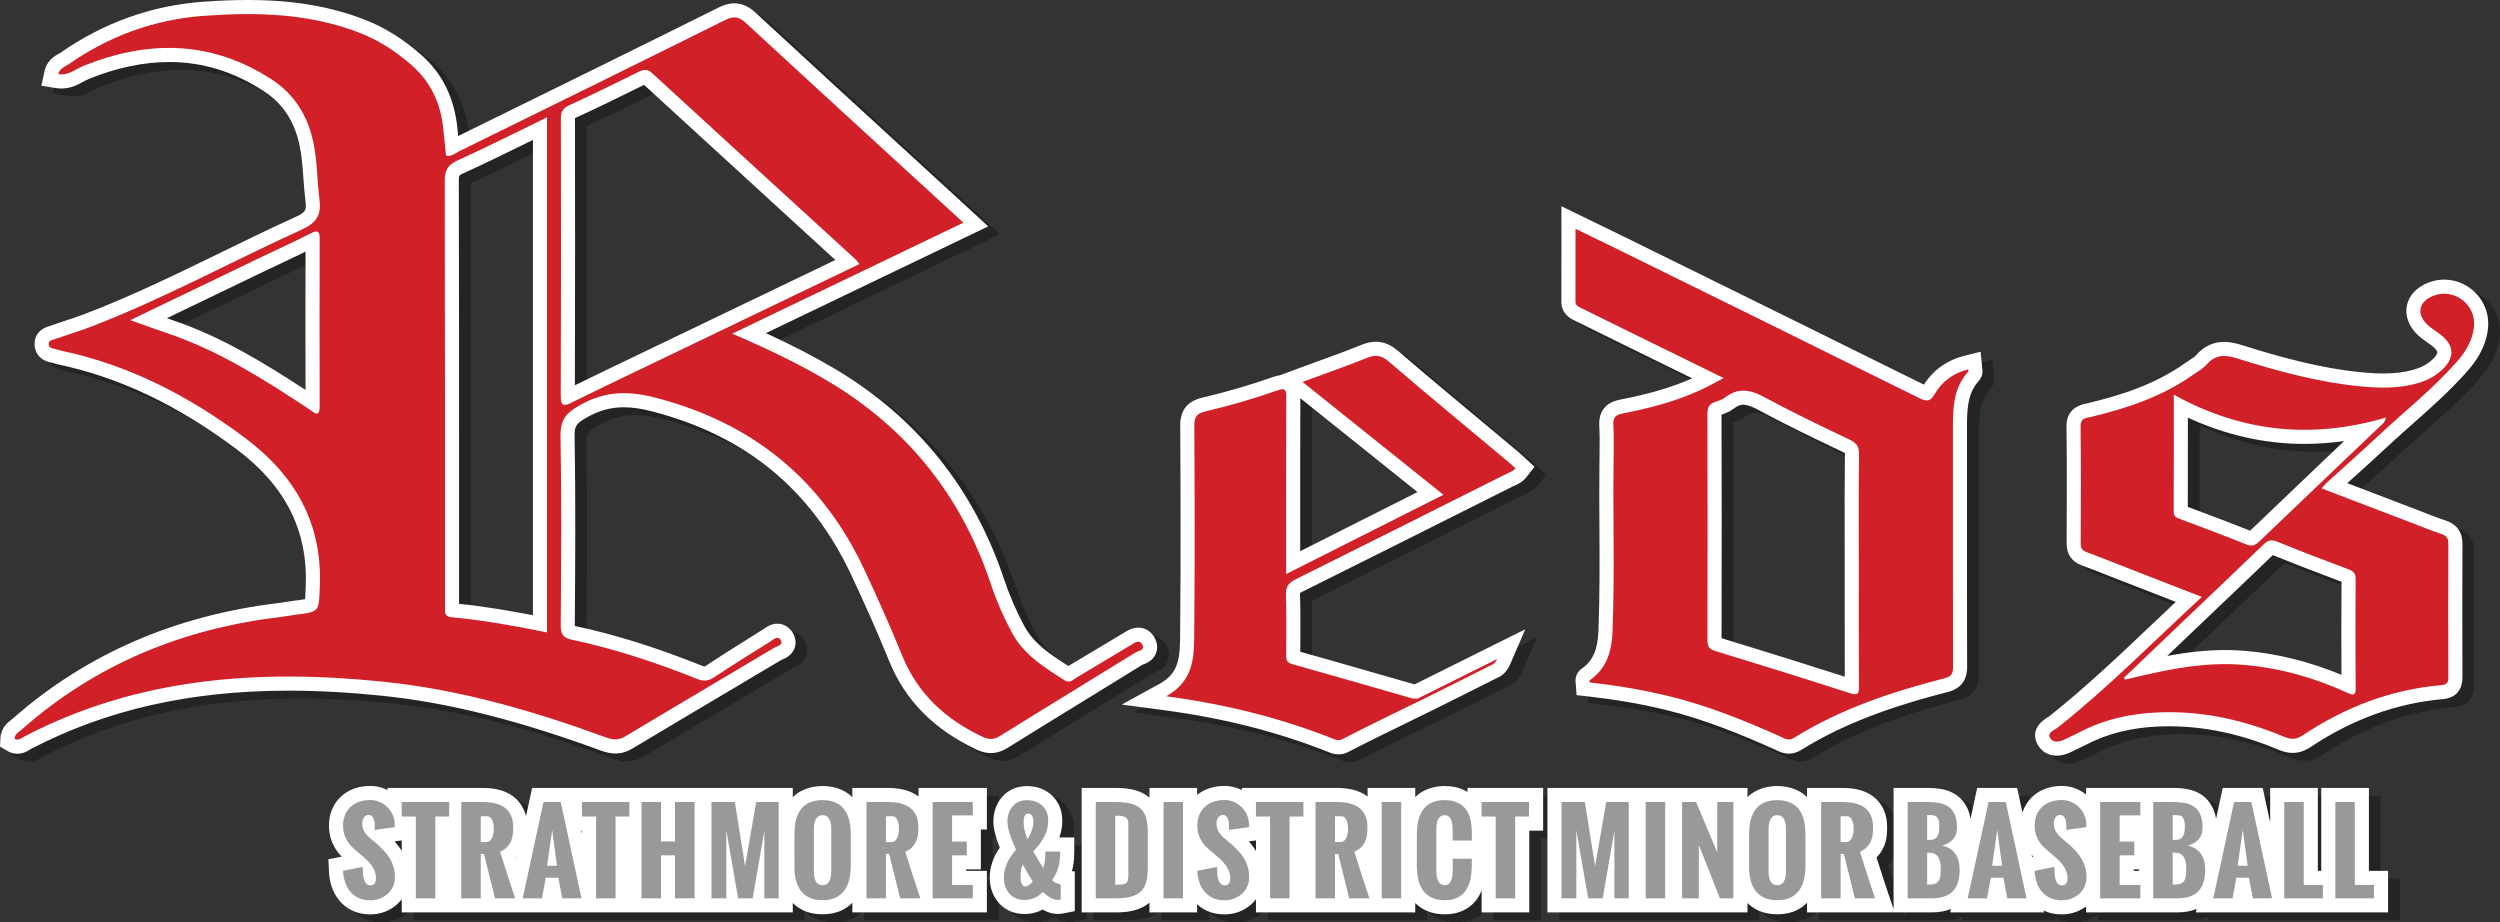 <?xml version="1.0" encoding="utf-8"?>
<!-- Generator: Adobe Illustrator 16.0.0, SVG Export Plug-In . SVG Version: 6.00 Build 0)  -->
<!DOCTYPE svg PUBLIC "-//W3C//DTD SVG 1.1//EN" "http://www.w3.org/Graphics/SVG/1.1/DTD/svg11.dtd">
<svg version="1.1" id="Layer_1" xmlns="http://www.w3.org/2000/svg" xmlns:xlink="http://www.w3.org/1999/xlink" x="0px" y="0px"
	 width="1277.419px" height="471.228px" viewBox="0 0 1277.419 471.228" enable-background="new 0 0 1277.419 471.228"
	 xml:space="preserve">
<rect x="0" y="0" width="1277.419" height="471.228" fill="#333333" stroke="none"/>
<path opacity="0.3" d="M1056.95,390.123c-4.218,0-7.794-2.083-9.813-5.716c-1.348-2.425-3.545-8.632,5.147-13.884
	c0.265-0.16,0.528-0.308,0.746-0.466c18.4-14.604,35.197-30.531,52.98-47.393c3.854-3.654,7.784-7.382,11.758-11.118l-30.521-11.877
	c-1.722-0.67-3.441-1.347-5.161-2.023c-4.052-1.596-8.242-3.246-12.358-4.752c-5.095-1.863-7.775-5.731-7.751-11.185l0.003-0.735
	c0.084-19.391,0.17-39.44-0.064-59.129c-0.074-6.314,3.231-10.215,9.824-11.597c0.223-0.046,0.447-0.092,0.671-0.146
	c15.75-3.752,34.026-9.133,50.159-20.594c0.716-0.508,1.459-0.996,2.204-1.482c1.356-0.886,2.638-1.723,3.291-2.473
	c3.969-4.557,8.803-6.867,14.366-6.867c2.701,0,5.51,0.506,9.107,1.64c18.164,5.727,39.692,11.862,61.635,13.946
	c4.089,0.388,7.474,0.569,10.651,0.569c0.001,0,0.002,0,0.003,0c5.628,0,10.546-0.599,15.035-1.83
	c4.139-1.135,7.432-2.88,10.067-5.334c1.858-1.731,2.482-3.062,2.451-3.675c-0.03-0.601-0.768-1.836-2.747-3.338
	c-0.683-0.518-1.389-1.01-2.093-1.504c-1.49-1.044-3.181-2.227-4.776-3.673c-4.794-4.342-6.979-9.856-5.992-15.128
	c0.991-5.295,5.05-9.669,11.135-12c2.577-0.988,5.263-1.488,7.98-1.488c6.393,0,12.536,2.786,16.855,7.643
	c4.256,4.787,6.269,11.172,5.521,17.52c-1.183,10.05-6.729,17.319-10.798,21.913c-8.66,9.776-18.403,18.406-27.825,26.752
	c-4.43,3.924-9.011,7.981-13.362,12.059c-5.515,5.171-11.203,10.287-16.703,15.235c-1.064,0.957-2.129,1.915-3.192,2.873
	l34.898,13.331c1.504,0.574,3.004,1.161,4.504,1.748c3.798,1.485,7.385,2.889,11.053,4.103c3.844,1.272,8.419,4.373,8.385,11.918
	c-0.091,19.7-0.096,41.284-0.018,67.927c0.024,9.112-6.246,11.015-9.986,11.338c-23.544,2.034-46.288,10.272-67.603,24.484
	c-3.012,2.009-6.003,2.986-9.145,2.986c-2.299,0-4.589-0.512-7.207-1.611c-19.216-8.069-37.546-11.992-56.037-11.992
	c-1.507,0-3.034,0.026-4.54,0.08c-14.49,0.513-26.964,3.629-38.133,9.524c-1.293,0.683-2.561,1.273-3.786,1.845
	c-1.054,0.491-2.048,0.955-2.979,1.439C1062.067,389.404,1059.429,390.123,1056.95,390.123z M1143.042,336.144
	c3.332,0,6.649,0.135,9.861,0.399c16.536,1.366,33.162,5.493,49.514,12.282c-0.097-14.131-0.084-29.463,0.036-47.562
	c-13.618-5.098-24.823-9.446-35.114-13.628c-10.001,9.654-20.223,19.381-30.11,28.79c-4.076,3.879-8.153,7.758-12.225,11.642
	c-3.869,3.69-7.736,7.383-11.602,11.076C1122.782,337.414,1132.832,336.144,1143.042,336.144z M1123.9,262.991
	c10.463,3.917,21.252,7.963,31.824,12.201c12.217-11.709,24.663-23.563,36.703-35.028c3.776-3.596,7.553-7.191,11.328-10.789
	c-6.841,0.965-13.608,1.451-20.261,1.451c-20.259,0-40.243-4.514-59.554-13.436l0.001,2.809
	C1123.949,234.931,1123.956,248.893,1123.9,262.991z M690.026,389.454c-2.013,0-3.707-0.566-5.099-1.12
	c-25.948-10.332-53.426-17.342-84.006-21.431l-21.726-2.905l19.217-10.544c10.061-5.521,10.571-13.166,10.606-26.203
	c0.002-0.942,0.005-1.883,0.014-2.818c0.354-36.865,0.209-72.68,0.021-102.852c-0.049-7.896,3.623-12.601,11.227-14.382
	c12.318-2.885,24.455-6.423,36.074-10.516c0.996-0.351,2.233-0.74,3.572-0.918l9.128-3.374c3.355-1.24,6.656-2.437,9.914-3.619
	c7.886-2.86,15.334-5.561,22.694-8.553c2.65-1.077,5.056-1.601,7.356-1.601c5.268,0,9.05,2.723,11.436,4.772
	c14.795,12.7,30.048,25.408,44.8,37.697c5.576,4.646,11.153,9.292,16.721,13.95c0.854,0.715,1.605,1.426,2.334,2.114
	c0.299,0.282,0.602,0.569,0.915,0.857l4.876,4.491l-4.074,5.229c-2.076,2.666-4.688,3.793-6.247,4.466
	c-0.264,0.114-0.526,0.224-0.779,0.35l-17.509,8.783c-29.583,14.843-60.173,30.19-90.327,45.166
	c-0.45,0.224-0.726,0.394-0.887,0.504c-0.015,0.158-0.026,0.401-0.015,0.752c0.238,7.419,0.201,14.902,0.165,22.141
	c-0.012,2.375-0.023,4.75-0.026,7.125c12.912,3.614,25.936,7.362,38.554,10.994c6.609,1.902,13.219,3.805,19.831,5.694
	l56.569-28.155l-7.772,18.05c-2.128,4.939-5.608,6.414-7.095,7.044l-0.228,0.098c-10.66,5.396-21.615,10.883-32.513,16.281
	c-0.185,0.092-0.923,0.451-2.093,1.02c-19.794,9.62-33.546,16.434-40.875,20.253C693.302,389.064,691.703,389.454,690.026,389.454z
	 M670.432,207.475c-0.092,20.712-0.083,41.763-0.076,62.129l0.004,16.042l59.948-30.219L670.432,207.475z M14.913,389.139
	c-1.802,0-3.537-0.485-5.157-1.443L6,385.476l0.229-4.356c0.281-5.347,3.919-8.115,5.668-9.446c0.229-0.174,0.46-0.342,0.668-0.525
	c37.318-32.899,83.073-52.768,135.994-59.049c1.051-0.126,2.149-0.309,3.313-0.501c1.255-0.209,2.552-0.425,3.915-0.589
	c2.204-0.266,4.626-0.558,6.084-0.848c0.128-1.243,0.206-3.154,0.278-4.901l0.064-1.534c1.225-28.5-10.313-51.447-35.274-70.155
	c-30.153-22.599-60.005-36.787-91.26-43.374c-0.893-0.188-1.688-0.433-2.326-0.629c-0.334-0.103-0.667-0.212-1.006-0.29
	l-0.319-0.066c-5.894-1.18-7.721-4.87-8.216-7.758c-0.33-1.928-0.779-8.404,7.327-10.805c0.102-0.03,0.203-0.058,0.298-0.09
	c2.486-0.877,5.007-1.71,7.445-2.516c3.68-1.216,7.155-2.364,10.596-3.676c23.555-8.985,46.691-20.271,69.066-31.187
	c12.557-6.125,25.541-12.459,38.521-18.352c5.211-2.366,5.584-3.533,5.031-7.93c-0.492-3.919-0.772-7.826-1.043-11.605
	c-0.437-6.097-0.85-11.855-2.082-17.481c-2.653-12.118-8.596-21.026-18.166-27.232C125.345,40.554,109.492,35.68,92.339,35.68
	c-12.906,0-26.67,2.899-40.911,8.618c-0.79,0.317-1.726,0.827-2.716,1.367c-2.913,1.588-6.538,3.564-11.338,3.564
	c-0.91,0-1.832-0.074-2.739-0.221l-7.487-1.213l1.601-7.414c1.196-5.539,5.324-7.84,7.308-8.946
	c0.316-0.176,0.674-0.376,0.829-0.483C59.02,15.559,83.536,6.793,109.752,4.897C118.102,4.293,125.558,4,132.548,4
	c23.092,0,42.064,3.186,59.71,10.024c10.333,4.005,19.856,9.934,29.114,18.126c10.652,9.424,16.822,21.982,18.335,37.325
	c0.133,1.344,0.267,2.688,0.402,4.034l3.617-1.777c42.489-20.875,86.424-42.461,129.517-63.91c2.919-1.453,5.458-2.129,7.99-2.129
	c5.055,0,8.663,2.793,10.937,4.895c26.925,24.889,54.42,50.076,81.011,74.433c7.824,7.167,15.649,14.335,23.471,21.506
	c1.284,1.177,2.563,2.358,4.01,3.693l10.266,9.467l-113.576,54.546c13.432,6.157,24.589,11.936,35.02,18.105
	c42.011,24.846,71.197,61.126,86.75,107.836c2.683,8.062,6.162,16.076,10.341,23.821c4.829,8.949,13.359,14.514,22.449,20.32
	c0.104-0.065,0.211-0.131,0.322-0.196c5.733-3.401,11.456-6.837,17.178-10.272c3.584-2.151,7.169-4.304,10.758-6.448l0.467-0.287
	c1.551-0.964,3.894-2.42,6.979-2.42c3.42,0,6.42,1.806,8.23,4.953c2.023,3.516,1.438,6.498,0.909,7.962
	c-1.447,4.007-5.143,5.378-6.722,5.964c-0.104,0.039-0.208,0.075-0.306,0.113c-9.857,6.104-19.89,12.261-29.595,18.218
	c-12.871,7.899-26.179,16.068-39.203,24.186c-2.919,1.819-5.751,2.704-8.657,2.704c-2.363,0-4.765-0.592-7.342-1.809
	c-21.84-10.321-36.435-25.134-44.62-45.285c-5.356-13.187-11.432-26.992-19.119-43.445c-20.566-44.021-53.839-71.495-101.719-83.993
	c-5.576-1.456-10.388-2.163-14.71-2.163c-6.647,0-12.655,1.652-18.905,5.199c-5.469,3.104-6.346,4.429-6.257,9.452
	c0.584,32.881,0.33,66.836,0.104,96.794c0,0.107,0,0.207,0.001,0.299c0.051,0.011,0.104,0.022,0.159,0.034
	c20.197,4.271,41.505,10.944,65.143,20.403c0.678,0.271,0.943,0.274,0.954,0.274c-0.003,0,0.279-0.056,0.95-0.501
	c8.715-5.772,17.688-11.377,26.367-16.796l2.419-1.512c0.162-0.101,0.33-0.228,0.507-0.354c1.416-1.012,3.786-2.705,7.019-2.705
	c3.494,0,6.592,2.033,8.289,5.438c1.148,2.304,1.313,4.828,0.464,7.107c-1.404,3.769-4.819,5.194-6.46,5.879
	c-0.148,0.062-0.293,0.119-0.426,0.18c-10.487,6.262-20.996,12.492-31.504,18.723c-14.562,8.635-29.62,17.563-44.366,26.43
	c-2.869,1.726-5.748,2.565-8.799,2.565c-2.284,0-4.542-0.454-7.322-1.473c-42.673-15.631-78.093-24.523-111.468-27.984
	c-17.185-1.783-32.951-2.649-48.202-2.649c-50.199,0-93.289,9.768-131.734,29.86c-0.093,0.054-0.216,0.137-0.343,0.218
	C20.169,387.732,17.968,389.138,14.913,389.139z M240.577,312.524c13.109,1.364,26.041,3.584,37.734,5.849V75.495
	c-1,0.491-1.998,0.98-2.992,1.468c-11.175,5.483-21.73,10.663-32.604,15.604c-2.155,0.979-2.284,1.037-2.277,3.905
	c0.146,57.185,0.139,115.323,0.132,171.547l-0.003,43.566C240.567,311.899,240.572,312.212,240.577,312.524z M91.277,166.584
	c1.139,0.397,2.266,0.788,3.397,1.175c24.149,8.264,45.109,20.901,67.446,35.492c-0.073-25.437-0.039-50.344,0.01-70.652
	c-3.837,1.867-7.684,3.678-11.446,5.45c-3,1.413-6,2.826-8.989,4.263c-15.289,7.349-30.571,14.711-46.427,22.35L91.277,166.584z
	 M299.788,64.354c-0.006,0.145-0.009,0.32-0.009,0.531c0.081,40.389,0.139,87.908-0.037,135.991
	c10.831-5.313,21.796-10.569,32.445-15.674c3.816-1.829,7.632-3.658,11.445-5.492c22.098-10.623,44.198-21.24,66.375-31.895
	l22.833-10.97c-7.953-7.275-15.907-14.548-23.861-21.82c-24.233-22.157-49.284-45.062-73.89-67.662l-0.307,0.152
	C323.385,53.147,311.6,58.971,299.788,64.354z M920.072,389.074c-2.774,0-4.911-1.022-6.326-1.699
	c-0.204-0.098-0.41-0.196-0.619-0.29c-16.31-7.312-35.755-15.457-56.314-20.435c-12.313-2.981-25.169-5.204-39.305-6.794
	l-5.922-0.667l-0.442-5.812c-0.707-4.569,1.868-6.884,3.012-7.674c5.631-3.879,8.193-9.562,8.577-19.005
	c0.714-17.594,0.616-35.569,0.521-52.952c-0.057-10.416-0.115-21.187,0-31.809c0.013-1.239,0.03-2.479,0.048-3.719
	c0.08-5.815,0.156-11.309-0.127-16.827c-0.258-5.024,1.372-11.39,10.597-13.187c15.185-2.956,26.651-6.338,36.891-10.898
	l-2.021-0.991c-12.552-6.152-24.658-12.086-36.761-18.029c-3.631-1.783-7.256-3.58-10.881-5.375c-3.37-1.67-6.74-3.34-10.115-5
	l-0.383-0.181c-1.663-0.774-6.722-3.131-6.69-9.701c0.044-8.931,0.038-17.784,0.032-27.156l-0.005-21.498l17.541,8.534
	c4.971,2.413,9.719,4.719,14.454,7.05l25.956,12.776c41.738,20.542,84.884,41.777,127.276,62.822
	c4.814-7.578,11.83-12.559,20.871-14.811l8.11-2.021l0.797,8.321c0.014,0.142,0.03,0.245,0.041,0.318
	c0.452,3.065-0.725,5.106-1.791,6.279c-6.049,6.635-6.041,15.268-6.032,25.263l0.001,0.893c0.005,12.375,0.003,24.752,0,37.129
	c-0.005,27.153-0.011,55.231,0.072,82.842c0.02,6.812-3.252,11.109-9.724,12.773c-21.797,5.601-50.028,14.033-75.081,29.665
	C924.351,388.447,922.245,389.074,920.072,389.074z M885.657,330.094c23.914,7.304,44.103,13.613,62.966,19.681
	c-0.059-12.924-0.05-25.969-0.042-38.63c0.004-5.357,0.008-10.715,0.006-16.072c-0.001-5.002-0.011-10.005-0.021-15.007
	c-0.027-14.437-0.056-29.365,0.127-44.071c0.002-0.203-0.002-0.366-0.008-0.495c-0.157-0.091-0.375-0.208-0.672-0.349
	c-14.418-6.88-29.285-13.975-43.6-21.719c-3.317-1.794-5.753-2.63-7.668-2.63c-1.074,0-2.591,0.219-4.793,1.928
	c-1.98,1.536-4.179,2.446-6.318,3.152C885.761,250.3,885.768,286.628,885.657,330.094z M1059.472,471.228
	c-3.399,0-6.479-0.656-9.151-1.949c-0.041-0.021-0.081-0.04-0.122-0.06l0.215,0.997h-47.89l0.38-1.76
	c-2.867,1.17-6.212,1.76-10.008,1.76h-63.551v-4.921c-1.476,1.501-3.208,2.753-5.178,3.737c-2.845,1.421-6.227,2.141-10.055,2.141
	c-3.805,0-7.16-0.696-9.976-2.067c-1.989-0.97-3.739-2.21-5.229-3.705v4.815H796.684v-63.619h102.224v4.723
	c4.913-4.887,11.479-5.68,15.205-5.68c3.733,0,10.312,0.794,15.232,5.688v-4.73h18.028c2.961,0,5.717,0.302,8.191,0.896
	c2.888,0.695,5.442,1.87,7.596,3.49c2.352,1.772,4.165,4.07,5.394,6.833c1.138,2.564,1.715,5.571,1.715,8.941
	c0,1.343-0.072,2.743-0.214,4.16c-0.188,1.876-0.646,3.711-1.362,5.46c-0.782,1.906-1.925,3.68-3.398,5.274
	c-0.148,0.16-0.301,0.318-0.457,0.473c2.271,7.147,4.305,13.382,6.063,18.585l2.654,7.851v-61.964H990.9
	c2.657,0,5.153,0.217,7.42,0.645c2.86,0.541,5.405,1.6,7.568,3.146c2.351,1.684,4.187,3.959,5.46,6.767
	c0.71,1.569,1.211,3.301,1.512,5.233l3.412-15.79h20.429l2.714,12.591c0.176-0.551,0.374-1.091,0.597-1.619
	c1.071-2.55,2.612-4.766,4.579-6.584c1.93-1.784,4.24-3.16,6.867-4.087c2.467-0.871,5.182-1.313,8.069-1.313
	c2.732,0,5.354,0.548,7.795,1.628c1.671,0.741,3.209,1.681,4.594,2.804v-3.42h44.453c2.657,0,5.153,0.217,7.419,0.645
	c2.861,0.541,5.407,1.6,7.569,3.146c2.351,1.682,4.186,3.957,5.459,6.766c0.711,1.57,1.213,3.302,1.513,5.235l3.413-15.792h20.429
	l3.813,17.692v-17.692h24.354v42.383h1.743v-42.383h24.354v42.383h9.789v21.236h-98.229l0.38-1.761
	c-2.867,1.171-6.213,1.761-10.009,1.761h-46.449v-3.047c-1.487,1.121-3.148,2.031-4.959,2.717
	C1064.605,470.776,1062.086,471.228,1059.472,471.228z M1099.024,448.979v-0.748h-2.755v0.748H1099.024z M1044.3,441.854
	l0.659-0.127c-0.305-0.311-0.603-0.631-0.894-0.961L1044.3,441.854z M631.625,471.228c-3.4,0-6.479-0.656-9.152-1.949
	c-1.781-0.862-3.386-1.947-4.795-3.239v4.177h-24.354v-4.986c-0.902,0.778-1.908,1.471-3.01,2.071
	c-1.862,1.015-4.065,1.776-6.547,2.262c-2.241,0.439-4.76,0.653-7.698,0.653h-17.372v-63.619h17.153
	c4.05,0,7.385,0.383,10.197,1.169c2.861,0.8,5.302,2.066,7.278,3.771v-4.94h24.354v3.579c1.727-1.396,3.717-2.496,5.932-3.278
	c2.467-0.871,5.182-1.313,8.07-1.313c2.732,0,5.354,0.548,7.794,1.628c0.362,0.16,0.718,0.33,1.067,0.509v-1.125h48.473
	c2.961,0,5.717,0.302,8.191,0.896c2.884,0.694,5.438,1.867,7.59,3.485v-4.382h24.353v4.69c4.885-4.859,11.396-5.647,15.096-5.647
	c3.598,0,6.797,0.641,9.509,1.904c0.728,0.34,1.424,0.717,2.087,1.131v-2.078h38.654v21.838h-7.082v41.781h-24.354v-11.174
	c-0.519,1.263-1.14,2.462-1.856,3.58c-1.126,1.757-2.535,3.295-4.188,4.572c-1.668,1.29-3.625,2.295-5.816,2.987
	c-2.083,0.658-4.422,0.991-6.954,0.991c-2.539,0-4.884-0.32-6.969-0.952c-2.173-0.658-4.139-1.617-5.842-2.852
	c-0.818-0.592-1.581-1.245-2.285-1.955v4.802H647.76v-6.737c-0.694,0.923-1.471,1.777-2.327,2.559
	c-1.811,1.651-3.938,2.945-6.323,3.849C636.757,470.776,634.239,471.228,631.625,471.228z M644.368,434.24
	c1.284,1.425,2.422,2.951,3.392,4.546v-5.361l-3.672,0.508C644.182,434.035,644.275,434.138,644.368,434.24z M195.136,471.228
	c-3.4,0-6.479-0.656-9.152-1.949c-2.638-1.277-4.89-3.043-6.692-5.249c-1.706-2.087-3.006-4.498-3.862-7.165
	c-0.776-2.41-1.23-4.971-1.35-7.605l-0.282-6.219l6.825-1.313c-0.917-0.933-1.773-1.959-2.554-3.064
	c-1.144-1.62-2.089-3.478-2.809-5.52c-0.77-2.185-1.161-4.673-1.161-7.396c0-2.942,0.53-5.693,1.575-8.178
	c1.072-2.551,2.613-4.766,4.579-6.583c1.929-1.785,4.24-3.16,6.867-4.088c2.467-0.87,5.182-1.313,8.07-1.313
	c2.732,0,5.354,0.548,7.795,1.628c0.362,0.16,0.717,0.33,1.066,0.509v-1.125h48.473c2.961,0,5.717,0.302,8.191,0.896
	c2.887,0.695,5.442,1.869,7.596,3.49c2.352,1.772,4.165,4.071,5.394,6.834c0.444,1,0.803,2.068,1.075,3.199l3.117-14.42h133.191
	v4.723c4.914-4.887,11.478-5.68,15.205-5.68c3.734,0,10.313,0.793,15.233,5.688v-4.731h18.028c2.961,0,5.717,0.302,8.191,0.896
	c2.884,0.694,5.436,1.867,7.588,3.484v-4.381h34.935v21.236h-3.089v20.398h-7.492v0.748h10.582v21.236h-68.743v-4.922
	c-1.476,1.502-3.209,2.754-5.179,3.738c-2.845,1.421-6.227,2.141-10.055,2.141c-3.804,0-7.161-0.696-9.976-2.067
	c-1.989-0.969-3.739-2.21-5.229-3.705v4.815H211.271v-6.736c-0.693,0.922-1.471,1.777-2.327,2.559
	c-1.811,1.65-3.938,2.944-6.323,3.848C200.27,470.775,197.752,471.228,195.136,471.228z M270.126,442.558l0.158-0.733
	c-0.097,0.102-0.195,0.202-0.296,0.302C270.035,442.27,270.081,442.414,270.126,442.558z M207.879,434.24
	c1.283,1.424,2.421,2.95,3.392,4.546v-5.361l-3.671,0.508C207.693,434.035,207.787,434.138,207.879,434.24z M303.371,429.999v-1.564
	h-0.337L303.371,429.999z M529.588,471.036c-5.39,0-9.965-1.969-13.232-5.691c-3.073-3.5-4.632-7.863-4.632-12.966
	c0-5.257,1.723-10.369,5.132-15.25c-2.223-5.55-3.272-9.847-3.272-13.324c0-4.886,1.479-9.091,4.394-12.5
	c3.154-3.688,7.585-5.638,12.813-5.638c5.028,0,9.442,1.668,12.765,4.823c3.426,3.255,5.236,7.698,5.236,12.85
	c0,3.003-0.502,5.875-1.498,8.577h7.623v7.2c0,3.986-0.385,7.265-1.178,10.014l1.451,0.128v20.288l-5.788,1.158
	c-1.009,0.201-2.036,0.304-3.053,0.304c-2.5,0-4.992-0.742-7.53-2.253c-0.401,0.212-0.81,0.411-1.228,0.596
	C535.07,470.47,532.377,471.036,529.588,471.036z"/>
<path fill="#FFFFFF" d="M1050.95,386.123c-4.218,0-7.794-2.083-9.813-5.716c-1.348-2.425-3.545-8.632,5.147-13.884
	c0.265-0.16,0.528-0.308,0.746-0.466c18.4-14.604,35.197-30.531,52.98-47.393c3.854-3.654,7.784-7.382,11.758-11.118l-30.521-11.877
	c-1.722-0.67-3.441-1.347-5.161-2.023c-4.052-1.596-8.242-3.246-12.358-4.752c-5.095-1.863-7.775-5.731-7.751-11.185l0.003-0.735
	c0.084-19.391,0.17-39.44-0.064-59.129c-0.074-6.314,3.231-10.215,9.824-11.597c0.223-0.046,0.447-0.092,0.671-0.146
	c15.75-3.752,34.026-9.133,50.159-20.594c0.716-0.508,1.459-0.996,2.204-1.482c1.356-0.886,2.638-1.723,3.291-2.473
	c3.969-4.557,8.803-6.867,14.366-6.867c2.701,0,5.51,0.506,9.107,1.64c18.164,5.727,39.692,11.862,61.635,13.946
	c4.089,0.388,7.474,0.569,10.651,0.569c0.001,0,0.002,0,0.003,0c5.628,0,10.546-0.599,15.035-1.83
	c4.139-1.135,7.432-2.88,10.067-5.334c1.858-1.731,2.482-3.062,2.451-3.675c-0.03-0.601-0.768-1.836-2.747-3.338
	c-0.683-0.518-1.389-1.01-2.093-1.504c-1.49-1.044-3.181-2.227-4.776-3.673c-4.794-4.342-6.979-9.856-5.992-15.128
	c0.991-5.295,5.05-9.669,11.135-12c2.577-0.988,5.263-1.488,7.98-1.488c6.393,0,12.536,2.786,16.855,7.643
	c4.256,4.787,6.269,11.172,5.521,17.52c-1.183,10.05-6.729,17.319-10.798,21.913c-8.66,9.776-18.403,18.406-27.825,26.752
	c-4.43,3.924-9.011,7.981-13.362,12.06c-5.515,5.17-11.203,10.287-16.703,15.235c-1.064,0.957-2.129,1.915-3.192,2.873
	l34.898,13.331c1.504,0.574,3.004,1.161,4.504,1.748c3.798,1.485,7.385,2.889,11.053,4.103c3.844,1.272,8.419,4.373,8.385,11.918
	c-0.091,19.7-0.096,41.284-0.018,67.927c0.024,9.112-6.246,11.015-9.986,11.338c-23.544,2.034-46.288,10.272-67.603,24.484
	c-3.012,2.009-6.003,2.986-9.145,2.986c-2.299,0-4.589-0.512-7.207-1.611c-19.216-8.069-37.546-11.992-56.037-11.992
	c-1.507,0-3.034,0.026-4.54,0.08c-14.49,0.513-26.964,3.629-38.133,9.524c-1.293,0.683-2.561,1.273-3.786,1.845
	c-1.054,0.491-2.048,0.955-2.979,1.439C1056.067,385.404,1053.429,386.123,1050.95,386.123z M1137.042,332.144
	c3.332,0,6.649,0.135,9.861,0.399c16.536,1.366,33.162,5.493,49.514,12.282c-0.097-14.131-0.084-29.463,0.036-47.562
	c-13.618-5.098-24.823-9.446-35.114-13.628c-10.001,9.654-20.223,19.381-30.11,28.79c-4.076,3.879-8.153,7.758-12.225,11.642
	c-3.869,3.69-7.736,7.383-11.602,11.076C1116.782,333.414,1126.832,332.144,1137.042,332.144z M1117.9,258.991
	c10.463,3.917,21.252,7.963,31.824,12.201c12.217-11.709,24.663-23.563,36.703-35.028c3.776-3.596,7.553-7.192,11.328-10.789
	c-6.841,0.965-13.608,1.451-20.261,1.451c-20.259,0-40.243-4.514-59.554-13.436l0.001,2.809
	C1117.949,230.931,1117.956,244.893,1117.9,258.991z M684.026,385.454c-2.013,0-3.707-0.566-5.099-1.12
	c-25.948-10.332-53.426-17.342-84.006-21.431l-21.726-2.905l19.217-10.544c10.061-5.521,10.571-13.166,10.606-26.203
	c0.002-0.942,0.005-1.883,0.014-2.818c0.354-36.865,0.209-72.68,0.021-102.852c-0.049-7.896,3.623-12.601,11.227-14.382
	c12.318-2.885,24.455-6.423,36.074-10.516c0.996-0.351,2.233-0.74,3.572-0.918l9.128-3.374c3.355-1.24,6.656-2.437,9.914-3.619
	c7.886-2.86,15.334-5.561,22.694-8.553c2.649-1.077,5.056-1.601,7.356-1.601c5.268,0,9.05,2.723,11.436,4.772
	c14.795,12.7,30.048,25.408,44.8,37.697c5.576,4.646,11.153,9.292,16.721,13.95c0.854,0.715,1.605,1.426,2.334,2.114
	c0.299,0.282,0.602,0.569,0.915,0.857l4.876,4.491l-4.074,5.229c-2.076,2.666-4.688,3.793-6.247,4.466
	c-0.264,0.114-0.526,0.224-0.779,0.35l-17.509,8.783c-29.583,14.843-60.173,30.19-90.327,45.166
	c-0.45,0.224-0.726,0.394-0.887,0.504c-0.015,0.158-0.026,0.401-0.015,0.752c0.238,7.419,0.201,14.902,0.165,22.141
	c-0.012,2.375-0.023,4.75-0.026,7.125c12.912,3.614,25.936,7.362,38.554,10.994c6.609,1.902,13.219,3.805,19.831,5.694
	l56.569-28.155l-7.772,18.05c-2.128,4.939-5.608,6.414-7.095,7.044l-0.228,0.098c-10.66,5.396-21.615,10.883-32.513,16.281
	c-0.185,0.092-0.923,0.451-2.093,1.02c-19.794,9.62-33.546,16.434-40.875,20.253C687.302,385.064,685.703,385.454,684.026,385.454z
	 M664.432,203.475c-0.092,20.712-0.083,41.763-0.076,62.129l0.004,16.042l59.948-30.219L664.432,203.475z M8.913,385.139
	c-1.802,0-3.537-0.485-5.157-1.443L0,381.476l0.229-4.356c0.281-5.347,3.919-8.115,5.668-9.446c0.229-0.174,0.46-0.342,0.668-0.525
	c37.318-32.899,83.073-52.768,135.994-59.049c1.051-0.126,2.149-0.309,3.313-0.501c1.255-0.209,2.552-0.425,3.915-0.589
	c2.204-0.266,4.626-0.558,6.084-0.848c0.128-1.243,0.206-3.154,0.278-4.901l0.064-1.534c1.225-28.5-10.313-51.447-35.274-70.156
	c-30.153-22.598-60.005-36.786-91.26-43.374c-0.893-0.188-1.688-0.433-2.326-0.629c-0.334-0.103-0.667-0.212-1.006-0.29
	l-0.319-0.066c-5.894-1.18-7.721-4.87-8.216-7.758c-0.33-1.928-0.779-8.404,7.327-10.805c0.102-0.03,0.203-0.058,0.298-0.09
	c2.486-0.877,5.007-1.71,7.445-2.516c3.68-1.216,7.155-2.364,10.596-3.676c23.555-8.985,46.691-20.271,69.066-31.187
	c12.557-6.125,25.541-12.459,38.521-18.352c5.211-2.366,5.584-3.533,5.031-7.93c-0.492-3.919-0.772-7.826-1.043-11.605
	c-0.437-6.097-0.85-11.855-2.082-17.481c-2.653-12.118-8.596-21.026-18.166-27.232C119.345,36.554,103.492,31.68,86.339,31.68
	c-12.906,0-26.67,2.899-40.911,8.618c-0.79,0.317-1.726,0.827-2.716,1.367c-2.913,1.588-6.538,3.564-11.338,3.564
	c-0.91,0-1.832-0.074-2.739-0.221l-7.487-1.213l1.601-7.414c1.196-5.539,5.324-7.84,7.308-8.946
	c0.316-0.176,0.674-0.376,0.829-0.483C53.02,11.559,77.536,2.793,103.752,0.897C112.102,0.293,119.558,0,126.548,0
	c23.092,0,42.064,3.186,59.71,10.024c10.333,4.005,19.856,9.934,29.114,18.126c10.652,9.424,16.822,21.982,18.335,37.325
	c0.133,1.344,0.267,2.688,0.402,4.034l3.617-1.777c42.489-20.875,86.424-42.461,129.517-63.91c2.919-1.453,5.458-2.129,7.99-2.129
	c5.055,0,8.663,2.793,10.937,4.895c26.925,24.889,54.42,50.076,81.011,74.433c7.824,7.167,15.649,14.335,23.471,21.506
	c1.284,1.177,2.563,2.358,4.01,3.693l10.266,9.467l-113.576,54.546c13.432,6.157,24.589,11.936,35.02,18.105
	c42.011,24.846,71.197,61.126,86.75,107.836c2.683,8.062,6.162,16.076,10.341,23.821c4.829,8.949,13.359,14.514,22.449,20.32
	c0.104-0.065,0.211-0.131,0.322-0.196c5.733-3.401,11.456-6.837,17.178-10.272c3.584-2.151,7.169-4.304,10.758-6.448l0.467-0.287
	c1.551-0.964,3.894-2.42,6.979-2.42c3.42,0,6.42,1.806,8.23,4.953c2.023,3.516,1.438,6.498,0.909,7.962
	c-1.447,4.007-5.143,5.378-6.722,5.964c-0.104,0.039-0.208,0.075-0.306,0.113c-9.857,6.104-19.89,12.261-29.595,18.218
	c-12.871,7.899-26.179,16.068-39.203,24.186c-2.919,1.819-5.751,2.704-8.657,2.704c-2.363,0-4.765-0.592-7.342-1.809
	c-21.84-10.321-36.435-25.134-44.62-45.285c-5.356-13.187-11.432-26.992-19.119-43.445c-20.566-44.021-53.839-71.495-101.719-83.993
	c-5.576-1.456-10.388-2.163-14.71-2.163c-6.647,0-12.655,1.652-18.905,5.199c-5.469,3.104-6.346,4.429-6.257,9.452
	c0.584,32.881,0.33,66.836,0.104,96.794c0,0.107,0,0.207,0.001,0.299c0.051,0.011,0.104,0.022,0.159,0.034
	c20.197,4.271,41.505,10.944,65.143,20.403c0.678,0.271,0.943,0.274,0.954,0.274c-0.003,0,0.279-0.056,0.95-0.501
	c8.715-5.772,17.688-11.377,26.367-16.796l2.419-1.512c0.162-0.101,0.33-0.228,0.507-0.354c1.416-1.012,3.786-2.705,7.019-2.705
	c3.494,0,6.592,2.033,8.289,5.438c1.148,2.304,1.313,4.828,0.464,7.107c-1.404,3.769-4.819,5.194-6.46,5.879
	c-0.148,0.062-0.293,0.119-0.426,0.18c-10.487,6.262-20.996,12.492-31.504,18.723c-14.562,8.635-29.62,17.563-44.366,26.43
	c-2.869,1.726-5.748,2.565-8.799,2.565c-2.284,0-4.542-0.454-7.322-1.473c-42.673-15.631-78.093-24.523-111.468-27.984
	c-17.185-1.783-32.951-2.649-48.202-2.649c-50.199,0-93.289,9.768-131.734,29.86c-0.093,0.054-0.216,0.137-0.343,0.218
	C14.169,383.732,11.968,385.138,8.913,385.139z M234.577,308.524c13.109,1.364,26.041,3.584,37.734,5.849V71.495
	c-1,0.491-1.998,0.98-2.992,1.468c-11.175,5.483-21.73,10.663-32.604,15.604c-2.155,0.979-2.284,1.037-2.277,3.905
	c0.146,57.185,0.139,115.323,0.132,171.547l-0.003,43.566C234.567,307.899,234.572,308.212,234.577,308.524z M85.277,162.584
	c1.139,0.397,2.266,0.788,3.397,1.175c24.149,8.264,45.109,20.901,67.446,35.492c-0.073-25.437-0.039-50.344,0.01-70.652
	c-3.837,1.867-7.684,3.678-11.446,5.45c-3,1.413-6,2.826-8.989,4.263c-15.289,7.349-30.571,14.711-46.427,22.35L85.277,162.584z
	 M293.788,60.354c-0.006,0.145-0.009,0.32-0.009,0.531c0.081,40.389,0.139,87.908-0.037,135.991
	c10.831-5.313,21.796-10.569,32.445-15.674c3.816-1.829,7.632-3.658,11.445-5.492c22.098-10.623,44.198-21.24,66.375-31.895
	l22.833-10.97c-7.953-7.275-15.907-14.548-23.861-21.82c-24.233-22.157-49.284-45.062-73.89-67.662l-0.307,0.152
	C317.385,49.147,305.6,54.971,293.788,60.354z M914.072,385.074c-2.774,0-4.911-1.022-6.326-1.699
	c-0.204-0.098-0.41-0.196-0.619-0.29c-16.31-7.312-35.755-15.457-56.314-20.435c-12.313-2.981-25.169-5.204-39.305-6.794
	l-5.922-0.667l-0.442-5.812c-0.707-4.569,1.868-6.884,3.012-7.674c5.631-3.879,8.193-9.562,8.577-19.005
	c0.714-17.594,0.616-35.569,0.521-52.952c-0.057-10.416-0.115-21.187,0-31.809c0.013-1.239,0.03-2.479,0.048-3.719
	c0.08-5.816,0.156-11.309-0.127-16.827c-0.258-5.024,1.372-11.39,10.597-13.187c15.185-2.956,26.651-6.338,36.891-10.898
	l-2.021-0.991c-12.552-6.152-24.658-12.086-36.761-18.029c-3.631-1.783-7.256-3.58-10.881-5.375c-3.37-1.67-6.74-3.34-10.115-5
	l-0.383-0.181c-1.663-0.774-6.722-3.131-6.69-9.701c0.044-8.931,0.038-17.784,0.032-27.156l-0.005-21.498l17.541,8.534
	c4.971,2.413,9.719,4.719,14.454,7.05l25.956,12.776c41.738,20.542,84.884,41.777,127.276,62.822
	c4.814-7.578,11.83-12.559,20.871-14.811l8.11-2.021l0.797,8.321c0.014,0.142,0.03,0.245,0.041,0.318
	c0.452,3.065-0.725,5.106-1.791,6.279c-6.049,6.635-6.041,15.268-6.032,25.263l0.001,0.893c0.005,12.375,0.003,24.752,0,37.129
	c-0.005,27.153-0.011,55.231,0.072,82.842c0.02,6.812-3.252,11.109-9.724,12.773c-21.797,5.601-50.028,14.033-75.081,29.665
	C918.351,384.447,916.245,385.074,914.072,385.074z M879.657,326.094c23.914,7.304,44.103,13.613,62.966,19.681
	c-0.059-12.924-0.05-25.969-0.042-38.63c0.004-5.357,0.008-10.715,0.006-16.072c-0.001-5.002-0.011-10.005-0.021-15.007
	c-0.027-14.437-0.056-29.365,0.127-44.071c0.002-0.203-0.002-0.366-0.008-0.495c-0.157-0.091-0.375-0.208-0.672-0.349
	c-14.418-6.88-29.285-13.975-43.6-21.719c-3.317-1.794-5.753-2.63-7.668-2.63c-1.074,0-2.591,0.219-4.793,1.928
	c-1.98,1.536-4.179,2.446-6.318,3.152C879.761,246.3,879.768,282.628,879.657,326.094z M1053.472,467.228
	c-3.399,0-6.479-0.656-9.151-1.949c-0.041-0.021-0.081-0.04-0.122-0.06l0.215,0.997h-47.89l0.38-1.76
	c-2.867,1.17-6.212,1.76-10.008,1.76h-63.551v-4.921c-1.476,1.501-3.208,2.753-5.178,3.737c-2.845,1.421-6.227,2.141-10.055,2.141
	c-3.805,0-7.16-0.696-9.976-2.067c-1.989-0.97-3.739-2.21-5.229-3.705v4.815H790.684v-63.619h102.224v4.723
	c4.913-4.887,11.479-5.68,15.205-5.68c3.733,0,10.312,0.794,15.232,5.688v-4.73h18.028c2.961,0,5.717,0.302,8.191,0.896
	c2.888,0.695,5.442,1.87,7.596,3.49c2.352,1.772,4.165,4.07,5.394,6.833c1.138,2.564,1.715,5.571,1.715,8.941
	c0,1.343-0.072,2.743-0.214,4.16c-0.188,1.876-0.646,3.711-1.362,5.46c-0.782,1.906-1.925,3.68-3.398,5.274
	c-0.148,0.16-0.301,0.318-0.457,0.473c2.271,7.147,4.305,13.382,6.063,18.585l2.654,7.851v-61.964H984.9
	c2.657,0,5.153,0.217,7.42,0.645c2.86,0.541,5.405,1.6,7.568,3.146c2.351,1.684,4.187,3.959,5.46,6.767
	c0.71,1.569,1.211,3.301,1.512,5.233l3.412-15.79h20.429l2.714,12.591c0.176-0.551,0.374-1.091,0.597-1.619
	c1.071-2.55,2.612-4.766,4.579-6.584c1.93-1.784,4.24-3.16,6.867-4.087c2.467-0.871,5.182-1.313,8.069-1.313
	c2.732,0,5.354,0.548,7.795,1.628c1.671,0.741,3.209,1.681,4.594,2.804v-3.42h44.453c2.657,0,5.153,0.217,7.419,0.645
	c2.861,0.541,5.407,1.6,7.569,3.146c2.351,1.682,4.186,3.957,5.459,6.766c0.711,1.57,1.213,3.302,1.513,5.235l3.413-15.792h20.429
	l3.813,17.692v-17.692h24.354v42.383h1.743v-42.383h24.354v42.383h9.789v21.236h-98.229l0.38-1.761
	c-2.867,1.171-6.213,1.761-10.009,1.761h-46.449v-3.047c-1.487,1.121-3.148,2.031-4.959,2.717
	C1058.605,466.776,1056.086,467.228,1053.472,467.228z M1093.024,444.979v-0.748h-2.755v0.748H1093.024z M1038.3,437.854
	l0.659-0.127c-0.305-0.311-0.603-0.631-0.894-0.961L1038.3,437.854z M625.625,467.228c-3.4,0-6.479-0.656-9.152-1.949
	c-1.781-0.862-3.386-1.947-4.795-3.239v4.177h-24.354v-4.986c-0.902,0.778-1.908,1.471-3.01,2.071
	c-1.862,1.015-4.065,1.776-6.547,2.262c-2.241,0.439-4.76,0.653-7.698,0.653h-17.372v-63.619h17.153
	c4.05,0,7.385,0.383,10.197,1.169c2.861,0.8,5.302,2.066,7.278,3.771v-4.94h24.354v3.579c1.727-1.396,3.717-2.496,5.932-3.278
	c2.467-0.871,5.182-1.313,8.07-1.313c2.732,0,5.354,0.548,7.794,1.628c0.362,0.16,0.718,0.33,1.067,0.509v-1.125h48.473
	c2.961,0,5.717,0.302,8.191,0.896c2.884,0.694,5.437,1.867,7.589,3.485v-4.382h24.353v4.69c4.885-4.859,11.396-5.647,15.096-5.647
	c3.598,0,6.797,0.641,9.509,1.904c0.728,0.34,1.424,0.717,2.087,1.131v-2.078h38.654v21.838h-7.082v41.781h-24.354v-11.174
	c-0.519,1.263-1.14,2.462-1.856,3.58c-1.126,1.757-2.535,3.295-4.188,4.572c-1.668,1.29-3.625,2.295-5.816,2.987
	c-2.083,0.658-4.422,0.991-6.954,0.991c-2.539,0-4.884-0.32-6.969-0.952c-2.173-0.658-4.139-1.617-5.842-2.852
	c-0.818-0.592-1.581-1.245-2.285-1.955v4.802H641.76v-6.737c-0.694,0.923-1.471,1.777-2.327,2.559
	c-1.811,1.651-3.938,2.945-6.323,3.849C630.757,466.776,628.239,467.228,625.625,467.228z M638.368,430.24
	c1.284,1.425,2.422,2.951,3.392,4.546v-5.361l-3.672,0.508C638.182,430.035,638.275,430.138,638.368,430.24z M189.136,467.228
	c-3.4,0-6.479-0.656-9.152-1.949c-2.638-1.277-4.89-3.043-6.692-5.249c-1.706-2.087-3.006-4.498-3.862-7.165
	c-0.776-2.41-1.23-4.971-1.35-7.605l-0.282-6.219l6.825-1.313c-0.917-0.933-1.773-1.959-2.554-3.064
	c-1.144-1.62-2.089-3.478-2.809-5.52c-0.77-2.185-1.161-4.673-1.161-7.396c0-2.942,0.53-5.693,1.575-8.178
	c1.072-2.551,2.613-4.766,4.579-6.583c1.929-1.785,4.24-3.16,6.867-4.088c2.467-0.87,5.182-1.313,8.07-1.313
	c2.732,0,5.354,0.548,7.795,1.628c0.362,0.16,0.717,0.33,1.066,0.509v-1.125h48.473c2.961,0,5.717,0.302,8.191,0.896
	c2.887,0.695,5.442,1.869,7.596,3.49c2.352,1.772,4.165,4.071,5.394,6.834c0.444,1,0.803,2.068,1.075,3.199l3.117-14.42h133.191
	v4.723c4.914-4.887,11.478-5.68,15.205-5.68c3.734,0,10.313,0.793,15.233,5.688v-4.731h18.028c2.961,0,5.717,0.302,8.191,0.896
	c2.884,0.694,5.436,1.867,7.588,3.484v-4.381h34.935v21.236h-3.089v20.398h-7.492v0.748h10.582v21.236h-68.743v-4.922
	c-1.476,1.502-3.209,2.754-5.179,3.738c-2.845,1.421-6.227,2.141-10.055,2.141c-3.804,0-7.161-0.696-9.976-2.067
	c-1.989-0.969-3.739-2.21-5.229-3.705v4.815H205.271v-6.736c-0.693,0.922-1.471,1.777-2.327,2.559
	c-1.811,1.65-3.938,2.944-6.323,3.848C194.27,466.775,191.752,467.228,189.136,467.228z M264.126,438.558l0.158-0.733
	c-0.097,0.102-0.195,0.202-0.296,0.302C264.035,438.27,264.081,438.414,264.126,438.558z M201.879,430.24
	c1.283,1.424,2.421,2.95,3.392,4.546v-5.361l-3.671,0.508C201.693,430.035,201.787,430.138,201.879,430.24z M297.371,425.999v-1.564
	h-0.337L297.371,425.999z M523.588,467.036c-5.39,0-9.965-1.969-13.232-5.691c-3.073-3.5-4.632-7.863-4.632-12.966
	c0-5.257,1.723-10.369,5.132-15.25c-2.223-5.55-3.272-9.847-3.272-13.324c0-4.886,1.479-9.091,4.394-12.5
	c3.154-3.688,7.585-5.638,12.813-5.638c5.028,0,9.442,1.668,12.765,4.823c3.426,3.255,5.236,7.698,5.236,12.85
	c0,3.003-0.502,5.875-1.498,8.577h7.623v7.2c0,3.986-0.385,7.265-1.178,10.014l1.451,0.128v20.288l-5.788,1.158
	c-1.009,0.201-2.036,0.304-3.053,0.304c-2.5,0-4.992-0.742-7.53-2.253c-0.401,0.212-0.81,0.411-1.228,0.596
	C529.07,466.47,526.377,467.036,523.588,467.036z"/>
<path fill="#D12027" d="M771.354,236.561c1.013,0.848,1.95,1.786,2.991,2.745c-1.244,1.597-3.026,2.028-4.573,2.804
	c-35.919,18.015-71.822,36.063-107.812,53.938c-3.607,1.791-5.027,3.84-4.896,7.935c0.326,10.153,0.127,20.323,0.134,30.487
	c0.001,2.186-0.111,3.982,2.901,4.822c20.482,5.712,40.893,11.679,61.339,17.518c0.927,0.265,1.978,0.096,2.971,0.127
	c0.001,0,0.002,0.001,0.003,0.002c0-0.001,0-0.002,0-0.002c13.151-6.545,26.307-13.092,40.556-20.184
	c-1.186,2.753-2.757,2.958-3.91,3.541c-10.813,5.473-21.649,10.898-32.508,16.278c-1.283,0.636-30.15,14.592-43.098,21.338
	c-1.301,0.678-2.619,0.23-3.863-0.265c-27.126-10.802-55.248-17.805-85.714-21.878c15.365-8.431,14.232-22.295,14.357-35.265
	c0.33-34.319,0.235-68.645,0.021-102.966c-0.028-4.561,1.313-6.306,5.669-7.327c12.454-2.917,24.755-6.484,36.824-10.735
	c3.625-1.276,4.507-0.688,4.49,3.148c-0.126,27.657-0.072,55.315-0.075,82.974c0,2.29,0,4.581,0,7.74
	c27.165-13.692,53.477-26.956,80.395-40.525c-24.203-19.384-47.794-38.276-72.006-57.666c11.434-4.226,22.245-7.955,32.823-12.255
	c4.565-1.856,7.519-1.36,11.391,1.964C730.102,202.313,750.793,219.36,771.354,236.561z M583.604,329.233
	c1.755,3.05-1.938,3.255-3.412,4.169c-22.994,14.239-46.119,28.268-69.072,42.573c-3.266,2.036-5.751,2.084-9.116,0.495
	c-18.749-8.86-33.048-21.85-41.023-41.484c-5.999-14.768-12.518-29.339-19.266-43.783c-21.539-46.102-57.006-75.013-106.424-87.911
	c-14.224-3.713-26.092-3.578-38.987,3.741c-7.068,4.011-10.05,7.478-9.902,15.841c0.572,32.194,0.345,64.408,0.103,96.612
	c-0.035,4.706,1.352,6.477,5.872,7.432c21.943,4.639,43.157,11.72,63.956,20.043c3.21,1.285,5.652,1.017,8.558-0.91
	c9.425-6.243,19.033-12.211,28.622-18.202c1.714-1.071,4.052-3.535,5.555-0.517c1.163,2.332-2.105,2.84-3.551,3.703
	c-25.313,15.115-50.74,30.041-76.007,45.233c-3.531,2.124-6.388,1.802-9.934,0.503c-36.729-13.453-74.215-24.342-113.202-28.385
	c-63.642-6.604-125.874-2.396-184.014,27.991c-1.429,0.747-2.894,2.329-4.941,1.119c0.135-2.569,2.358-3.583,3.907-4.948
	c37.833-33.354,82.328-51.395,132.081-57.301c2.422-0.289,4.818-0.799,7.241-1.091c12.774-1.54,12.217-1.552,12.757-14.122
	c1.402-32.615-12.538-57.031-38.149-76.227c-28.418-21.298-59.156-37.294-94.094-44.657c-1.083-0.229-2.125-0.644-3.204-0.892
	c-1.29-0.296-2.764-0.344-3.052-2.023c-0.387-2.256,1.581-2.415,2.916-2.886c6.055-2.137,12.223-3.971,18.219-6.257
	c37.113-14.158,71.916-33.328,107.998-49.71c7.575-3.439,10.213-7.313,9.198-15.383c-1.242-9.877-1.079-19.877-3.236-29.729
	c-2.958-13.507-9.802-24.288-21.281-31.732c-30.646-19.875-62.816-20.236-95.975-6.922c-4.122,1.655-7.782,5.123-12.958,4.284
	c0.666-3.085,3.319-3.723,5.209-5.037c20.85-14.5,43.904-22.95,69.275-24.785c26.977-1.951,53.708-1.292,79.384,8.659
	c10.023,3.885,18.895,9.682,26.944,16.805c9.837,8.702,14.673,19.782,15.942,32.64c0.436,4.41,0.885,8.818,1.337,13.309
	c2.793,0.699,4.659-1.188,6.7-2.19c45.328-22.271,90.661-44.529,135.873-67.032c4.515-2.248,7.188-1.76,10.832,1.607
	c34.727,32.102,69.642,64,104.502,95.958c1.959,1.796,3.909,3.603,6.46,5.956c-39.5,18.97-78.34,37.624-118.078,56.708
	c17.339,7.443,33.289,15.019,48.537,24.038c40.894,24.185,68.597,58.902,83.584,103.914c2.871,8.626,6.509,16.946,10.836,24.966
	c6.088,11.283,16.558,17.62,26.857,24.213c2.6,1.665,4.142-0.261,5.917-1.312c9.343-5.543,18.638-11.164,27.962-16.736
	C579.725,328.465,582.088,326.598,583.604,329.233z M163.347,122.146c0.009-3.657-0.63-4.896-4.469-2.948
	c-8.67,4.399-17.537,8.41-26.302,12.624c-21.472,10.322-42.932,20.669-65.982,31.77c7.733,2.737,13.721,4.918,19.75,6.98
	c26.016,8.902,48.938,23.544,71.674,38.54c2.504,1.651,5.354,4.827,5.329-1.834C163.24,178.901,163.272,150.523,163.347,122.146z
	 M279.511,59.967c-15.917,7.724-30.705,15.197-45.775,22.046c-5.021,2.281-6.511,5.109-6.498,10.479
	c0.184,71.698,0.125,143.397,0.129,215.096c0,1.33,0.07,2.666,0.002,3.993c-0.126,2.439,0.874,3.572,3.414,3.806
	c16.293,1.513,32.38,4.438,48.728,7.761C279.511,235.506,279.511,148.32,279.511,59.967z M340.752,182.199
	c32.693-15.716,65.392-31.42,98.335-47.25c-0.759-0.979-1.2-1.757-1.829-2.332c-34.701-31.751-69.443-63.459-104.083-95.279
	c-2.526-2.32-4.454-1.824-7.073-0.53c-11.709,5.786-23.42,11.58-35.302,16.994c-3.468,1.58-4.229,3.607-4.222,7.097
	c0.095,47.056,0.132,94.11-0.057,141.165c-0.023,5.546,1.426,5.694,5.806,3.531C308.4,197.656,324.595,189.966,340.752,182.199z
	 M1264.116,167.192c-0.838,7.121-4.458,12.812-9.037,17.981c-12.408,14.007-27.12,25.583-40.722,38.333
	c-8.382,7.858-17.012,15.451-25.509,23.185c-0.824,0.75-1.502,1.661-2.581,2.871c15.442,5.899,30.444,11.633,45.448,17.362
	c5.277,2.015,10.504,4.186,15.862,5.959c2.705,0.896,3.46,2.302,3.447,5.051c-0.104,22.66-0.084,45.321-0.018,67.98
	c0.007,2.527-0.396,3.883-3.405,4.143c-25.923,2.24-49.449,11.313-70.978,25.668c-3.369,2.247-6.025,2.215-9.57,0.727
	c-20.326-8.536-41.424-13.256-63.619-12.469c-14.513,0.514-28.332,3.539-41.239,10.353c-2.203,1.163-4.519,2.114-6.729,3.265
	c-2.897,1.508-6.403,2.25-8.037-0.689c-1.45-2.609,2.306-3.809,4.041-5.186c25.745-20.432,48.804-43.801,73.587-66.732
	c-14.326-5.575-27.762-10.803-41.198-16.032c-5.882-2.288-11.732-4.659-17.657-6.827c-2.211-0.809-3.035-1.997-3.024-4.391
	c0.086-19.994,0.176-39.99-0.063-59.982c-0.048-4.069,2.491-4.064,4.964-4.653c18.707-4.456,36.777-10.444,52.661-21.728
	c2.305-1.637,4.942-3.015,6.755-5.096c4.622-5.306,9.524-5.092,15.879-3.088c20.614,6.5,41.479,12.192,63.119,14.247
	c9.484,0.9,18.968,1.067,28.274-1.485c4.872-1.336,9.337-3.533,13.069-7.009c6.614-6.159,6.302-12.59-0.849-18.018
	c-2.119-1.608-4.427-3-6.389-4.778c-6.122-5.545-4.815-12.119,2.885-15.069C1254.144,146.998,1265.449,155.867,1264.116,167.192z
	 M1163.583,276.775c-2.967-1.208-4.725-0.755-6.943,1.389c-14.127,13.643-28.395,27.139-42.605,40.693
	c-9.607,9.163-19.201,18.342-28.8,27.514c0.198,0.3,0.396,0.6,0.595,0.898c2.399-0.563,4.799-1.12,7.197-1.688
	c17.519-4.151,35.111-7.362,53.284-5.862c18.601,1.537,36.221,6.55,53.118,14.273c3.011,1.376,4.283,1.582,4.243-2.518
	c-0.177-18.475-0.138-36.953-0.01-55.428c0.02-2.764-0.796-4.073-3.418-5.053C1187.966,286.407,1175.722,281.716,1163.583,276.775z
	 M1219.24,213.339c-37.655,11.075-73.504,7.72-108.502-11.676c0,20.636,0.039,40.255-0.049,59.875
	c-0.012,2.442,1.343,2.945,3.181,3.633c11.356,4.252,22.718,8.499,33.968,13.023c2.842,1.143,4.459,0.508,6.514-1.463
	c20.324-19.482,40.756-38.856,61.118-58.301C1216.75,217.207,1218.447,216.259,1219.24,213.339z M1005.677,188.735
	c0.072,0.755,0.164,0.986,0.091,1.066c-8.145,8.933-7.909,19.983-7.905,31.003c0.018,39.997-0.047,79.994,0.072,119.99
	c0.01,3.424-0.883,4.896-4.316,5.778c-26.974,6.931-53.272,15.663-77.1,30.53c-2.588,1.615-4.393,0.332-6.447-0.589
	c-18.676-8.372-37.607-16.03-57.565-20.862c-13.25-3.208-26.674-5.43-40.194-6.951c-0.037-0.486-0.193-0.984-0.066-1.072
	c8.659-5.965,11.275-14.659,11.681-24.638c1.149-28.322,0.22-56.651,0.526-84.975c0.076-6.999,0.271-14.012-0.088-20.993
	c-0.197-3.849,1.266-5.065,4.783-5.75c13.73-2.673,27.237-6.203,40-12.094c3.597-1.66,7.052-3.627,11.617-5.996
	c-18.037-8.843-34.878-17.091-51.711-25.357c-7.006-3.441-13.988-6.93-20.993-10.375c-1.484-0.73-3.061-1.171-3.05-3.386
	c0.059-12.109,0.027-24.219,0.027-37.174c7.678,3.738,14.66,7.106,21.614,10.53c51.442,25.327,102.906,50.611,154.263,76.11
	c3.947,1.959,5.564,1.375,7.697-2.242C992.421,194.828,998.14,190.613,1005.677,188.735z M949.892,232.083
	c0.051-3.989-1.294-5.769-4.777-7.431c-14.545-6.94-29.108-13.889-43.275-21.553c-7.146-3.867-13.447-5.375-20.301-0.058
	c-1.405,1.09-3.244,1.727-4.979,2.264c-3.164,0.979-4.14,2.813-4.127,6.221c0.143,38.492,0.121,76.984,0.021,115.477
	c-0.009,3.12,0.729,4.645,3.949,5.627c23.034,7.03,46.033,14.181,68.947,21.591c4.374,1.415,4.518-0.132,4.497-3.661
	c-0.118-19.829-0.057-39.659-0.062-59.488C949.782,271.407,949.648,251.743,949.892,232.083z"/>
<path fill="#999999" d="M185.363,442.992c0,1.167,0.036,2.302,0.109,3.404c0.073,1.104,0.241,2.092,0.506,2.967
	c0.264,0.875,0.647,1.586,1.148,2.133c0.501,0.547,1.18,0.848,2.037,0.902c1.969,0,2.953-1.258,2.953-3.773
	c0-3.427-1.941-6.854-5.824-10.281l-3.09-2.625c-0.875-0.729-1.777-1.508-2.707-2.338c-0.93-0.829-1.777-1.786-2.543-2.871
	c-0.766-1.084-1.399-2.338-1.9-3.76c-0.501-1.422-0.752-3.09-0.752-5.004c0-1.986,0.337-3.782,1.012-5.387
	c0.674-1.604,1.618-2.967,2.83-4.088c1.212-1.121,2.67-1.982,4.375-2.584c1.704-0.602,3.596-0.902,5.674-0.902
	c1.731,0,3.358,0.338,4.881,1.012c1.522,0.675,2.853,1.586,3.992,2.734c1.139,1.148,2.037,2.493,2.693,4.033
	c0.656,1.541,0.984,3.177,0.984,4.908l-0.027,1.176l-10.281,1.422c0-0.109,0.004-0.246,0.014-0.41
	c0.009-0.164,0.018-0.342,0.027-0.533c0.009-0.191,0.018-0.378,0.027-0.561c0.009-0.182,0.014-0.346,0.014-0.492
	c0-0.602-0.046-1.234-0.137-1.9c-0.091-0.665-0.251-1.275-0.479-1.832c-0.228-0.556-0.547-1.016-0.957-1.381
	c-0.41-0.364-0.935-0.547-1.572-0.547c-0.547,0-1.025,0.119-1.436,0.355c-0.41,0.237-0.752,0.557-1.025,0.957
	c-0.273,0.401-0.479,0.861-0.615,1.381s-0.205,1.063-0.205,1.627c0,0.82,0.091,1.572,0.273,2.256
	c0.182,0.684,0.456,1.336,0.82,1.955c0.364,0.62,0.807,1.213,1.326,1.777c0.52,0.565,1.116,1.131,1.791,1.695l3.637,3.117
	c1.313,1.148,2.511,2.324,3.596,3.527c1.084,1.203,2.019,2.479,2.803,3.828c0.784,1.35,1.39,2.794,1.818,4.334
	c0.428,1.541,0.643,3.223,0.643,5.045c0,1.714-0.333,3.291-0.998,4.73c-0.666,1.44-1.568,2.68-2.707,3.719
	c-1.14,1.039-2.479,1.851-4.02,2.434c-1.541,0.583-3.186,0.875-4.936,0.875c-2.315,0-4.32-0.41-6.016-1.23s-3.113-1.928-4.252-3.322
	c-1.14-1.395-2.001-2.998-2.584-4.813c-0.583-1.813-0.921-3.723-1.012-5.729L185.363,442.992z M212.471,417.234h-7.219v-7.438
	h24.254v7.438h-7.082v41.781h-9.953V417.234z M235.697,409.797h10.828c2.406,0,4.575,0.232,6.508,0.697
	c1.932,0.465,3.582,1.213,4.949,2.242c1.367,1.03,2.415,2.365,3.145,4.006c0.729,1.641,1.094,3.646,1.094,6.016
	c0,1.112-0.06,2.261-0.178,3.445c-0.119,1.186-0.406,2.334-0.861,3.445c-0.456,1.112-1.13,2.151-2.023,3.117
	c-0.894,0.967-2.105,1.787-3.637,2.461c2.953,9.389,5.523,17.318,7.711,23.789h-10.309l-5.633-22.668h-1.641v22.668h-9.953V409.797z
	 M248.494,430.277c0.528,0,0.989-0.118,1.381-0.355c0.392-0.236,0.729-0.547,1.012-0.93c0.282-0.383,0.52-0.815,0.711-1.299
	c0.191-0.482,0.337-0.975,0.438-1.477c0.1-0.501,0.173-0.984,0.219-1.449c0.045-0.465,0.068-0.87,0.068-1.217
	c0-0.51-0.041-1.135-0.123-1.873s-0.246-1.444-0.492-2.119c-0.246-0.674-0.588-1.253-1.025-1.736
	c-0.438-0.482-1.012-0.725-1.723-0.725h-3.309v13.18H248.494z M277.708,409.797h8.805l10.609,49.219h-9.816l-2.023-10.527h-6.426
	l-1.914,10.527h-9.871L277.708,409.797z M284.626,442.363l-2.488-18.266l-2.598,18.266H284.626z M304.571,417.234h-7.219v-7.438
	h24.254v7.438h-7.082v41.781h-9.953V417.234z M327.796,409.797h9.953v20.18h7.137v-20.18h10.008v49.219h-10.008v-21.957h-7.137
	v21.957h-9.953V409.797z M363.545,409.797h11.922l5.25,32.813l5.66-32.813h11.512v49.219h-7.328v-34.617l-5.961,34.617h-7.438
	l-6.043-34.836v34.836h-7.574V409.797z M405.912,426.285c0-11.63,4.794-17.445,14.383-17.445c9.606,0,14.41,5.815,14.41,17.445
	v16.297c0,2.37-0.242,4.607-0.725,6.713c-0.483,2.105-1.285,3.951-2.406,5.537s-2.603,2.84-4.443,3.76
	c-1.842,0.92-4.12,1.381-6.836,1.381c-2.717,0-4.99-0.447-6.822-1.34s-3.309-2.114-4.43-3.664c-1.121-1.549-1.924-3.363-2.406-5.441
	c-0.483-2.078-0.725-4.311-0.725-6.699V426.285z M424.751,423.797c0-4.849-1.486-7.273-4.457-7.273c-0.912,0-1.654,0.224-2.229,0.67
	c-0.574,0.447-1.025,1.017-1.354,1.709c-0.328,0.693-0.552,1.473-0.67,2.338c-0.119,0.866-0.178,1.719-0.178,2.557v21.273
	c0,4.831,1.477,7.246,4.43,7.246c2.971,0,4.457-2.415,4.457-7.246V423.797z M442.728,409.797h10.828
	c2.406,0,4.575,0.232,6.508,0.697c1.932,0.465,3.582,1.213,4.949,2.242c1.367,1.03,2.415,2.365,3.145,4.006
	c0.729,1.641,1.094,3.646,1.094,6.016c0,1.112-0.06,2.261-0.178,3.445c-0.119,1.186-0.406,2.334-0.861,3.445
	c-0.456,1.112-1.131,2.151-2.023,3.117c-0.894,0.967-2.105,1.787-3.637,2.461c2.953,9.389,5.523,17.318,7.711,23.789h-10.309
	l-5.633-22.668h-1.641v22.668h-9.953V409.797z M455.525,430.277c0.528,0,0.988-0.118,1.381-0.355
	c0.392-0.236,0.729-0.547,1.012-0.93c0.282-0.383,0.52-0.815,0.711-1.299c0.191-0.482,0.337-0.975,0.438-1.477
	c0.1-0.501,0.173-0.984,0.219-1.449c0.045-0.465,0.068-0.87,0.068-1.217c0-0.51-0.041-1.135-0.123-1.873s-0.246-1.444-0.492-2.119
	c-0.246-0.674-0.588-1.253-1.025-1.736c-0.438-0.482-1.012-0.725-1.723-0.725h-3.309v13.18H455.525z M476.536,409.797h20.535v6.836
	h-10.582v13.398h7.492v7h-7.492v15.148h10.582v6.836h-20.535V409.797z M541.991,459.645c-0.547,0.109-1.094,0.164-1.641,0.164
	c-2.133,0-4.631-1.367-7.492-4.102c-1.186,1.331-2.58,2.352-4.184,3.063c-1.604,0.711-3.3,1.066-5.086,1.066
	c-3.318,0-5.925-1.08-7.82-3.24c-1.896-2.16-2.844-4.898-2.844-8.217c0-4.794,2.078-9.506,6.234-14.137
	c-2.917-6.471-4.375-11.283-4.375-14.438c0-3.135,0.889-5.742,2.666-7.82s4.225-3.117,7.342-3.117c3.208,0,5.811,0.948,7.807,2.844
	c1.996,1.896,2.994,4.439,2.994,7.629c0,2.972-0.67,5.711-2.01,8.217c-1.34,2.507-3.223,5.009-5.646,7.506l5.113,8.531
	c0.747-1.95,1.121-4.775,1.121-8.477h7.547c0,3.336-0.311,6.048-0.93,8.135c-0.62,2.088-1.678,4.225-3.172,6.412
	c0.528,0.602,1.185,1.099,1.969,1.49c0.783,0.393,1.586,0.625,2.406,0.697V459.645z M527.69,450.457
	c-2.279-3.682-3.938-6.553-4.977-8.613c-0.347,0.347-0.643,1.09-0.889,2.229c-0.246,1.14-0.369,2.348-0.369,3.623
	c0,1.495,0.191,2.748,0.574,3.76s0.975,1.518,1.777,1.518C525.083,452.973,526.377,452.135,527.69,450.457z M524.983,428.801
	c0.893-1.294,1.627-2.757,2.201-4.389c0.574-1.631,0.861-3.186,0.861-4.662c0-1.057-0.205-1.991-0.615-2.803
	c-0.41-0.811-1.09-1.217-2.037-1.217c-1.568,0-2.352,1.367-2.352,4.102C523.042,422.658,523.688,425.647,524.983,428.801z
	 M559.896,409.797h9.953c3.354,0,6.106,0.301,8.258,0.902c2.15,0.602,3.846,1.545,5.086,2.83c1.239,1.285,2.101,2.936,2.584,4.949
	c0.482,2.015,0.725,4.435,0.725,7.26v16.133c0,1.823-0.064,3.51-0.191,5.059c-0.128,1.55-0.393,2.958-0.793,4.225
	c-0.401,1.268-0.971,2.389-1.709,3.363c-0.738,0.976-1.719,1.796-2.939,2.461c-1.222,0.666-2.717,1.172-4.484,1.518
	c-1.769,0.347-3.874,0.52-6.316,0.52h-10.172V409.797z M570.068,452.043c1.185,0,2.188-0.027,3.008-0.082s1.49-0.232,2.01-0.533
	s0.893-0.766,1.121-1.395c0.228-0.629,0.342-1.526,0.342-2.693v-26.496c0-0.802-0.114-1.467-0.342-1.996
	c-0.229-0.528-0.598-0.943-1.107-1.244c-0.511-0.301-1.162-0.51-1.955-0.629c-0.793-0.118-1.764-0.178-2.912-0.178h-0.383v35.246
	H570.068z M594.524,409.797h9.953v49.219h-9.953V409.797z M621.851,442.992c0,1.167,0.036,2.302,0.109,3.404
	c0.072,1.104,0.241,2.092,0.506,2.967c0.264,0.875,0.646,1.586,1.148,2.133c0.501,0.547,1.18,0.848,2.037,0.902
	c1.969,0,2.953-1.258,2.953-3.773c0-3.427-1.941-6.854-5.824-10.281l-3.09-2.625c-0.875-0.729-1.777-1.508-2.707-2.338
	c-0.93-0.829-1.777-1.786-2.543-2.871c-0.766-1.084-1.399-2.338-1.9-3.76c-0.502-1.422-0.752-3.09-0.752-5.004
	c0-1.986,0.337-3.782,1.012-5.387c0.674-1.604,1.617-2.967,2.83-4.088c1.212-1.121,2.67-1.982,4.375-2.584
	c1.704-0.602,3.596-0.902,5.674-0.902c1.731,0,3.358,0.338,4.881,1.012c1.521,0.675,2.853,1.586,3.992,2.734
	c1.139,1.148,2.037,2.493,2.693,4.033c0.656,1.541,0.984,3.177,0.984,4.908l-0.027,1.176l-10.281,1.422
	c0-0.109,0.004-0.246,0.014-0.41c0.009-0.164,0.018-0.342,0.027-0.533c0.009-0.191,0.018-0.378,0.027-0.561
	c0.009-0.182,0.014-0.346,0.014-0.492c0-0.602-0.046-1.234-0.137-1.9c-0.092-0.665-0.251-1.275-0.479-1.832
	c-0.229-0.556-0.547-1.016-0.957-1.381c-0.41-0.364-0.935-0.547-1.572-0.547c-0.547,0-1.025,0.119-1.436,0.355
	c-0.41,0.237-0.752,0.557-1.025,0.957c-0.273,0.401-0.479,0.861-0.615,1.381s-0.205,1.063-0.205,1.627
	c0,0.82,0.091,1.572,0.273,2.256c0.182,0.684,0.455,1.336,0.82,1.955c0.364,0.62,0.807,1.213,1.326,1.777
	c0.52,0.565,1.116,1.131,1.791,1.695l3.637,3.117c1.313,1.148,2.511,2.324,3.596,3.527c1.084,1.203,2.019,2.479,2.803,3.828
	c0.783,1.35,1.39,2.794,1.818,4.334c0.428,1.541,0.643,3.223,0.643,5.045c0,1.714-0.333,3.291-0.998,4.73
	c-0.666,1.44-1.568,2.68-2.707,3.719c-1.14,1.039-2.479,1.851-4.02,2.434c-1.541,0.583-3.186,0.875-4.936,0.875
	c-2.315,0-4.32-0.41-6.016-1.23s-3.113-1.928-4.252-3.322c-1.14-1.395-2.001-2.998-2.584-4.813
	c-0.584-1.813-0.921-3.723-1.012-5.729L621.851,442.992z M648.959,417.234h-7.219v-7.438h24.254v7.438h-7.082v41.781h-9.953V417.234
	z M672.185,409.797h10.828c2.406,0,4.575,0.232,6.508,0.697c1.932,0.465,3.582,1.213,4.949,2.242
	c1.367,1.03,2.415,2.365,3.145,4.006c0.729,1.641,1.094,3.646,1.094,6.016c0,1.112-0.06,2.261-0.178,3.445
	c-0.119,1.186-0.406,2.334-0.861,3.445c-0.456,1.112-1.131,2.151-2.023,3.117c-0.894,0.967-2.105,1.787-3.637,2.461
	c2.953,9.389,5.523,17.318,7.711,23.789h-10.309l-5.633-22.668h-1.641v22.668h-9.953V409.797z M684.982,430.277
	c0.528,0,0.988-0.118,1.381-0.355c0.392-0.236,0.729-0.547,1.012-0.93c0.282-0.383,0.52-0.815,0.711-1.299
	c0.191-0.482,0.337-0.975,0.438-1.477c0.1-0.501,0.173-0.984,0.219-1.449c0.045-0.465,0.068-0.87,0.068-1.217
	c0-0.51-0.041-1.135-0.123-1.873s-0.246-1.444-0.492-2.119c-0.246-0.674-0.588-1.253-1.025-1.736
	c-0.438-0.482-1.012-0.725-1.723-0.725h-3.309v13.18H684.982z M705.994,409.797h9.953v49.219h-9.953V409.797z M723.969,426.285
	c0-11.63,4.758-17.445,14.273-17.445c2.552,0,4.707,0.41,6.467,1.23c1.759,0.82,3.181,1.96,4.266,3.418
	c1.084,1.459,1.868,3.19,2.352,5.195c0.482,2.006,0.725,4.193,0.725,6.563v4.238h-9.789v-4.539c0-1.057-0.041-2.082-0.123-3.076
	c-0.082-0.993-0.26-1.877-0.533-2.652c-0.273-0.774-0.68-1.403-1.217-1.887c-0.538-0.482-1.254-0.752-2.146-0.807
	c-2.881,0-4.32,2.425-4.32,7.273v21.246c0,4.831,1.439,7.246,4.32,7.246c0.893,0,1.604-0.25,2.133-0.752
	c0.528-0.501,0.938-1.157,1.23-1.969c0.291-0.811,0.482-1.718,0.574-2.721c0.091-1.002,0.137-2.005,0.137-3.008v-5.059h9.734
	l-0.027,4.156c-0.037,1.459-0.146,2.89-0.328,4.293c-0.183,1.404-0.483,2.739-0.902,4.006c-0.42,1.268-0.971,2.434-1.654,3.5
	s-1.527,1.987-2.529,2.762c-1.003,0.775-2.197,1.381-3.582,1.818c-1.386,0.438-2.98,0.656-4.785,0.656
	c-1.842,0-3.469-0.215-4.881-0.643c-1.413-0.428-2.648-1.025-3.705-1.791c-1.058-0.766-1.951-1.682-2.68-2.748
	c-0.729-1.066-1.317-2.246-1.764-3.541c-0.447-1.294-0.766-2.675-0.957-4.143c-0.191-1.467-0.287-2.976-0.287-4.525V426.285z
	 M764.257,417.234h-7.219v-7.438h24.254v7.438h-7.082v41.781h-9.953V417.234z M797.884,409.797h11.922l5.25,32.813l5.66-32.813
	h11.512v49.219H824.9v-34.617l-5.961,34.617h-7.438l-6.043-34.836v34.836h-7.574V409.797z M840.88,409.797h9.953v49.219h-9.953
	V409.797z M859.485,409.797h7.164l10.801,25.73v-25.73h8.258v49.219h-6.891l-10.773-27.316v27.316h-8.559V409.797z M893.73,426.285
	c0-11.63,4.794-17.445,14.383-17.445c9.606,0,14.41,5.815,14.41,17.445v16.297c0,2.37-0.242,4.607-0.725,6.713
	c-0.483,2.105-1.285,3.951-2.406,5.537s-2.603,2.84-4.443,3.76c-1.842,0.92-4.12,1.381-6.836,1.381c-2.717,0-4.99-0.447-6.822-1.34
	s-3.309-2.114-4.43-3.664c-1.121-1.549-1.924-3.363-2.406-5.441c-0.483-2.078-0.725-4.311-0.725-6.699V426.285z M912.57,423.797
	c0-4.849-1.486-7.273-4.457-7.273c-0.912,0-1.654,0.224-2.229,0.67c-0.574,0.447-1.025,1.017-1.354,1.709
	c-0.328,0.693-0.552,1.473-0.67,2.338c-0.119,0.866-0.178,1.719-0.178,2.557v21.273c0,4.831,1.477,7.246,4.43,7.246
	c2.971,0,4.457-2.415,4.457-7.246V423.797z M930.545,409.797h10.828c2.406,0,4.575,0.232,6.508,0.697
	c1.932,0.465,3.582,1.213,4.949,2.242c1.367,1.03,2.415,2.365,3.145,4.006c0.729,1.641,1.094,3.646,1.094,6.016
	c0,1.112-0.06,2.261-0.178,3.445c-0.119,1.186-0.406,2.334-0.861,3.445c-0.456,1.112-1.131,2.151-2.023,3.117
	c-0.894,0.967-2.105,1.787-3.637,2.461c2.953,9.389,5.523,17.318,7.711,23.789h-10.309l-5.633-22.668h-1.641v22.668h-9.953V409.797z
	 M943.342,430.277c0.528,0,0.988-0.118,1.381-0.355c0.392-0.236,0.729-0.547,1.012-0.93c0.282-0.383,0.52-0.815,0.711-1.299
	c0.191-0.482,0.337-0.975,0.438-1.477c0.1-0.501,0.173-0.984,0.219-1.449c0.045-0.465,0.068-0.87,0.068-1.217
	c0-0.51-0.041-1.135-0.123-1.873s-0.246-1.444-0.492-2.119c-0.246-0.674-0.588-1.253-1.025-1.736
	c-0.438-0.482-1.012-0.725-1.723-0.725h-3.309v13.18H943.342z M974.755,409.797H984.9c2.224,0,4.252,0.174,6.084,0.52
	c1.832,0.347,3.404,0.989,4.717,1.928c1.313,0.939,2.342,2.233,3.09,3.883c0.747,1.65,1.148,3.778,1.203,6.385
	c0,1.295-0.15,2.443-0.451,3.445c-0.301,1.003-0.762,1.887-1.381,2.652c-0.62,0.766-1.395,1.432-2.324,1.996
	c-0.93,0.565-2.033,1.058-3.309,1.477c5.852,1.422,8.777,5.561,8.777,12.414c0,4.94-1.186,8.596-3.555,10.965
	c-2.37,2.37-5.988,3.555-10.855,3.555h-12.141V409.797z M986.349,429.156c0.93,0,1.686-0.178,2.27-0.533
	c0.583-0.355,1.048-0.838,1.395-1.449c0.346-0.61,0.583-1.335,0.711-2.174c0.127-0.838,0.191-1.75,0.191-2.734
	c0-1.458-0.137-2.584-0.41-3.377s-0.661-1.367-1.162-1.723c-0.502-0.355-1.099-0.561-1.791-0.615
	c-0.693-0.055-1.459-0.082-2.297-0.082h-0.547v12.688H986.349z M985.638,451.988c1.367,0,2.447-0.168,3.24-0.506
	c0.793-0.337,1.395-0.848,1.805-1.531s0.674-1.535,0.793-2.557c0.118-1.021,0.178-2.215,0.178-3.582c0-1.275-0.105-2.42-0.314-3.432
	c-0.21-1.012-0.552-1.863-1.025-2.557c-0.475-0.692-1.09-1.221-1.846-1.586c-0.757-0.364-1.682-0.547-2.775-0.547h-0.984v16.297
	H985.638z M1016.083,409.797h8.805l10.609,49.219h-9.816l-2.023-10.527h-6.426l-1.914,10.527h-9.871L1016.083,409.797z
	 M1023,442.363l-2.488-18.266l-2.598,18.266H1023z M1049.699,442.992c0,1.167,0.036,2.302,0.109,3.404
	c0.072,1.104,0.241,2.092,0.506,2.967c0.264,0.875,0.646,1.586,1.148,2.133c0.501,0.547,1.18,0.848,2.037,0.902
	c1.969,0,2.953-1.258,2.953-3.773c0-3.427-1.941-6.854-5.824-10.281l-3.09-2.625c-0.875-0.729-1.777-1.508-2.707-2.338
	c-0.93-0.829-1.777-1.786-2.543-2.871c-0.766-1.084-1.399-2.338-1.9-3.76c-0.502-1.422-0.752-3.09-0.752-5.004
	c0-1.986,0.337-3.782,1.012-5.387c0.674-1.604,1.617-2.967,2.83-4.088c1.212-1.121,2.67-1.982,4.375-2.584
	c1.704-0.602,3.596-0.902,5.674-0.902c1.731,0,3.358,0.338,4.881,1.012c1.521,0.675,2.853,1.586,3.992,2.734
	c1.139,1.148,2.037,2.493,2.693,4.033c0.656,1.541,0.984,3.177,0.984,4.908l-0.027,1.176l-10.281,1.422
	c0-0.109,0.004-0.246,0.014-0.41c0.009-0.164,0.018-0.342,0.027-0.533c0.009-0.191,0.018-0.378,0.027-0.561
	c0.009-0.182,0.014-0.346,0.014-0.492c0-0.602-0.046-1.234-0.137-1.9c-0.092-0.665-0.251-1.275-0.479-1.832
	c-0.229-0.556-0.547-1.016-0.957-1.381c-0.41-0.364-0.935-0.547-1.572-0.547c-0.547,0-1.025,0.119-1.436,0.355
	c-0.41,0.237-0.752,0.557-1.025,0.957c-0.273,0.401-0.479,0.861-0.615,1.381s-0.205,1.063-0.205,1.627
	c0,0.82,0.091,1.572,0.273,2.256c0.182,0.684,0.455,1.336,0.82,1.955c0.364,0.62,0.807,1.213,1.326,1.777
	c0.52,0.565,1.116,1.131,1.791,1.695l3.637,3.117c1.313,1.148,2.511,2.324,3.596,3.527c1.084,1.203,2.019,2.479,2.803,3.828
	c0.783,1.35,1.39,2.794,1.818,4.334c0.428,1.541,0.643,3.223,0.643,5.045c0,1.714-0.333,3.291-0.998,4.73
	c-0.666,1.44-1.568,2.68-2.707,3.719c-1.14,1.039-2.479,1.851-4.02,2.434c-1.541,0.583-3.186,0.875-4.936,0.875
	c-2.315,0-4.32-0.41-6.016-1.23s-3.113-1.928-4.252-3.322c-1.14-1.395-2.001-2.998-2.584-4.813
	c-0.584-1.813-0.921-3.723-1.012-5.729L1049.699,442.992z M1073.116,409.797h20.535v6.836h-10.582v13.398h7.492v7h-7.492v15.148
	h10.582v6.836h-20.535V409.797z M1100.224,409.797h10.145c2.224,0,4.252,0.174,6.084,0.52c1.832,0.347,3.404,0.989,4.717,1.928
	c1.313,0.939,2.342,2.233,3.09,3.883c0.747,1.65,1.148,3.778,1.203,6.385c0,1.295-0.15,2.443-0.451,3.445
	c-0.301,1.003-0.762,1.887-1.381,2.652c-0.62,0.766-1.395,1.432-2.324,1.996c-0.93,0.565-2.033,1.058-3.309,1.477
	c5.852,1.422,8.777,5.561,8.777,12.414c0,4.94-1.186,8.596-3.555,10.965c-2.37,2.37-5.988,3.555-10.855,3.555h-12.141V409.797z
	 M1111.818,429.156c0.93,0,1.686-0.178,2.27-0.533c0.583-0.355,1.048-0.838,1.395-1.449c0.346-0.61,0.583-1.335,0.711-2.174
	c0.127-0.838,0.191-1.75,0.191-2.734c0-1.458-0.137-2.584-0.41-3.377s-0.661-1.367-1.162-1.723
	c-0.502-0.355-1.099-0.561-1.791-0.615c-0.693-0.055-1.459-0.082-2.297-0.082h-0.547v12.688H1111.818z M1111.107,451.988
	c1.367,0,2.447-0.168,3.24-0.506c0.793-0.337,1.395-0.848,1.805-1.531s0.674-1.535,0.793-2.557c0.118-1.021,0.178-2.215,0.178-3.582
	c0-1.275-0.105-2.42-0.314-3.432c-0.21-1.012-0.552-1.863-1.025-2.557c-0.475-0.692-1.09-1.221-1.846-1.586
	c-0.757-0.364-1.682-0.547-2.775-0.547h-0.984v16.297H1111.107z M1141.552,409.797h8.805l10.609,49.219h-9.816l-2.023-10.527h-6.426
	l-1.914,10.527h-9.871L1141.552,409.797z M1148.47,442.363l-2.488-18.266l-2.598,18.266H1148.47z M1167.184,409.797h9.953v42.383
	h9.789v6.836h-19.742V409.797z M1193.281,409.797h9.953v42.383h9.789v6.836h-19.742V409.797z"/>
</svg>
